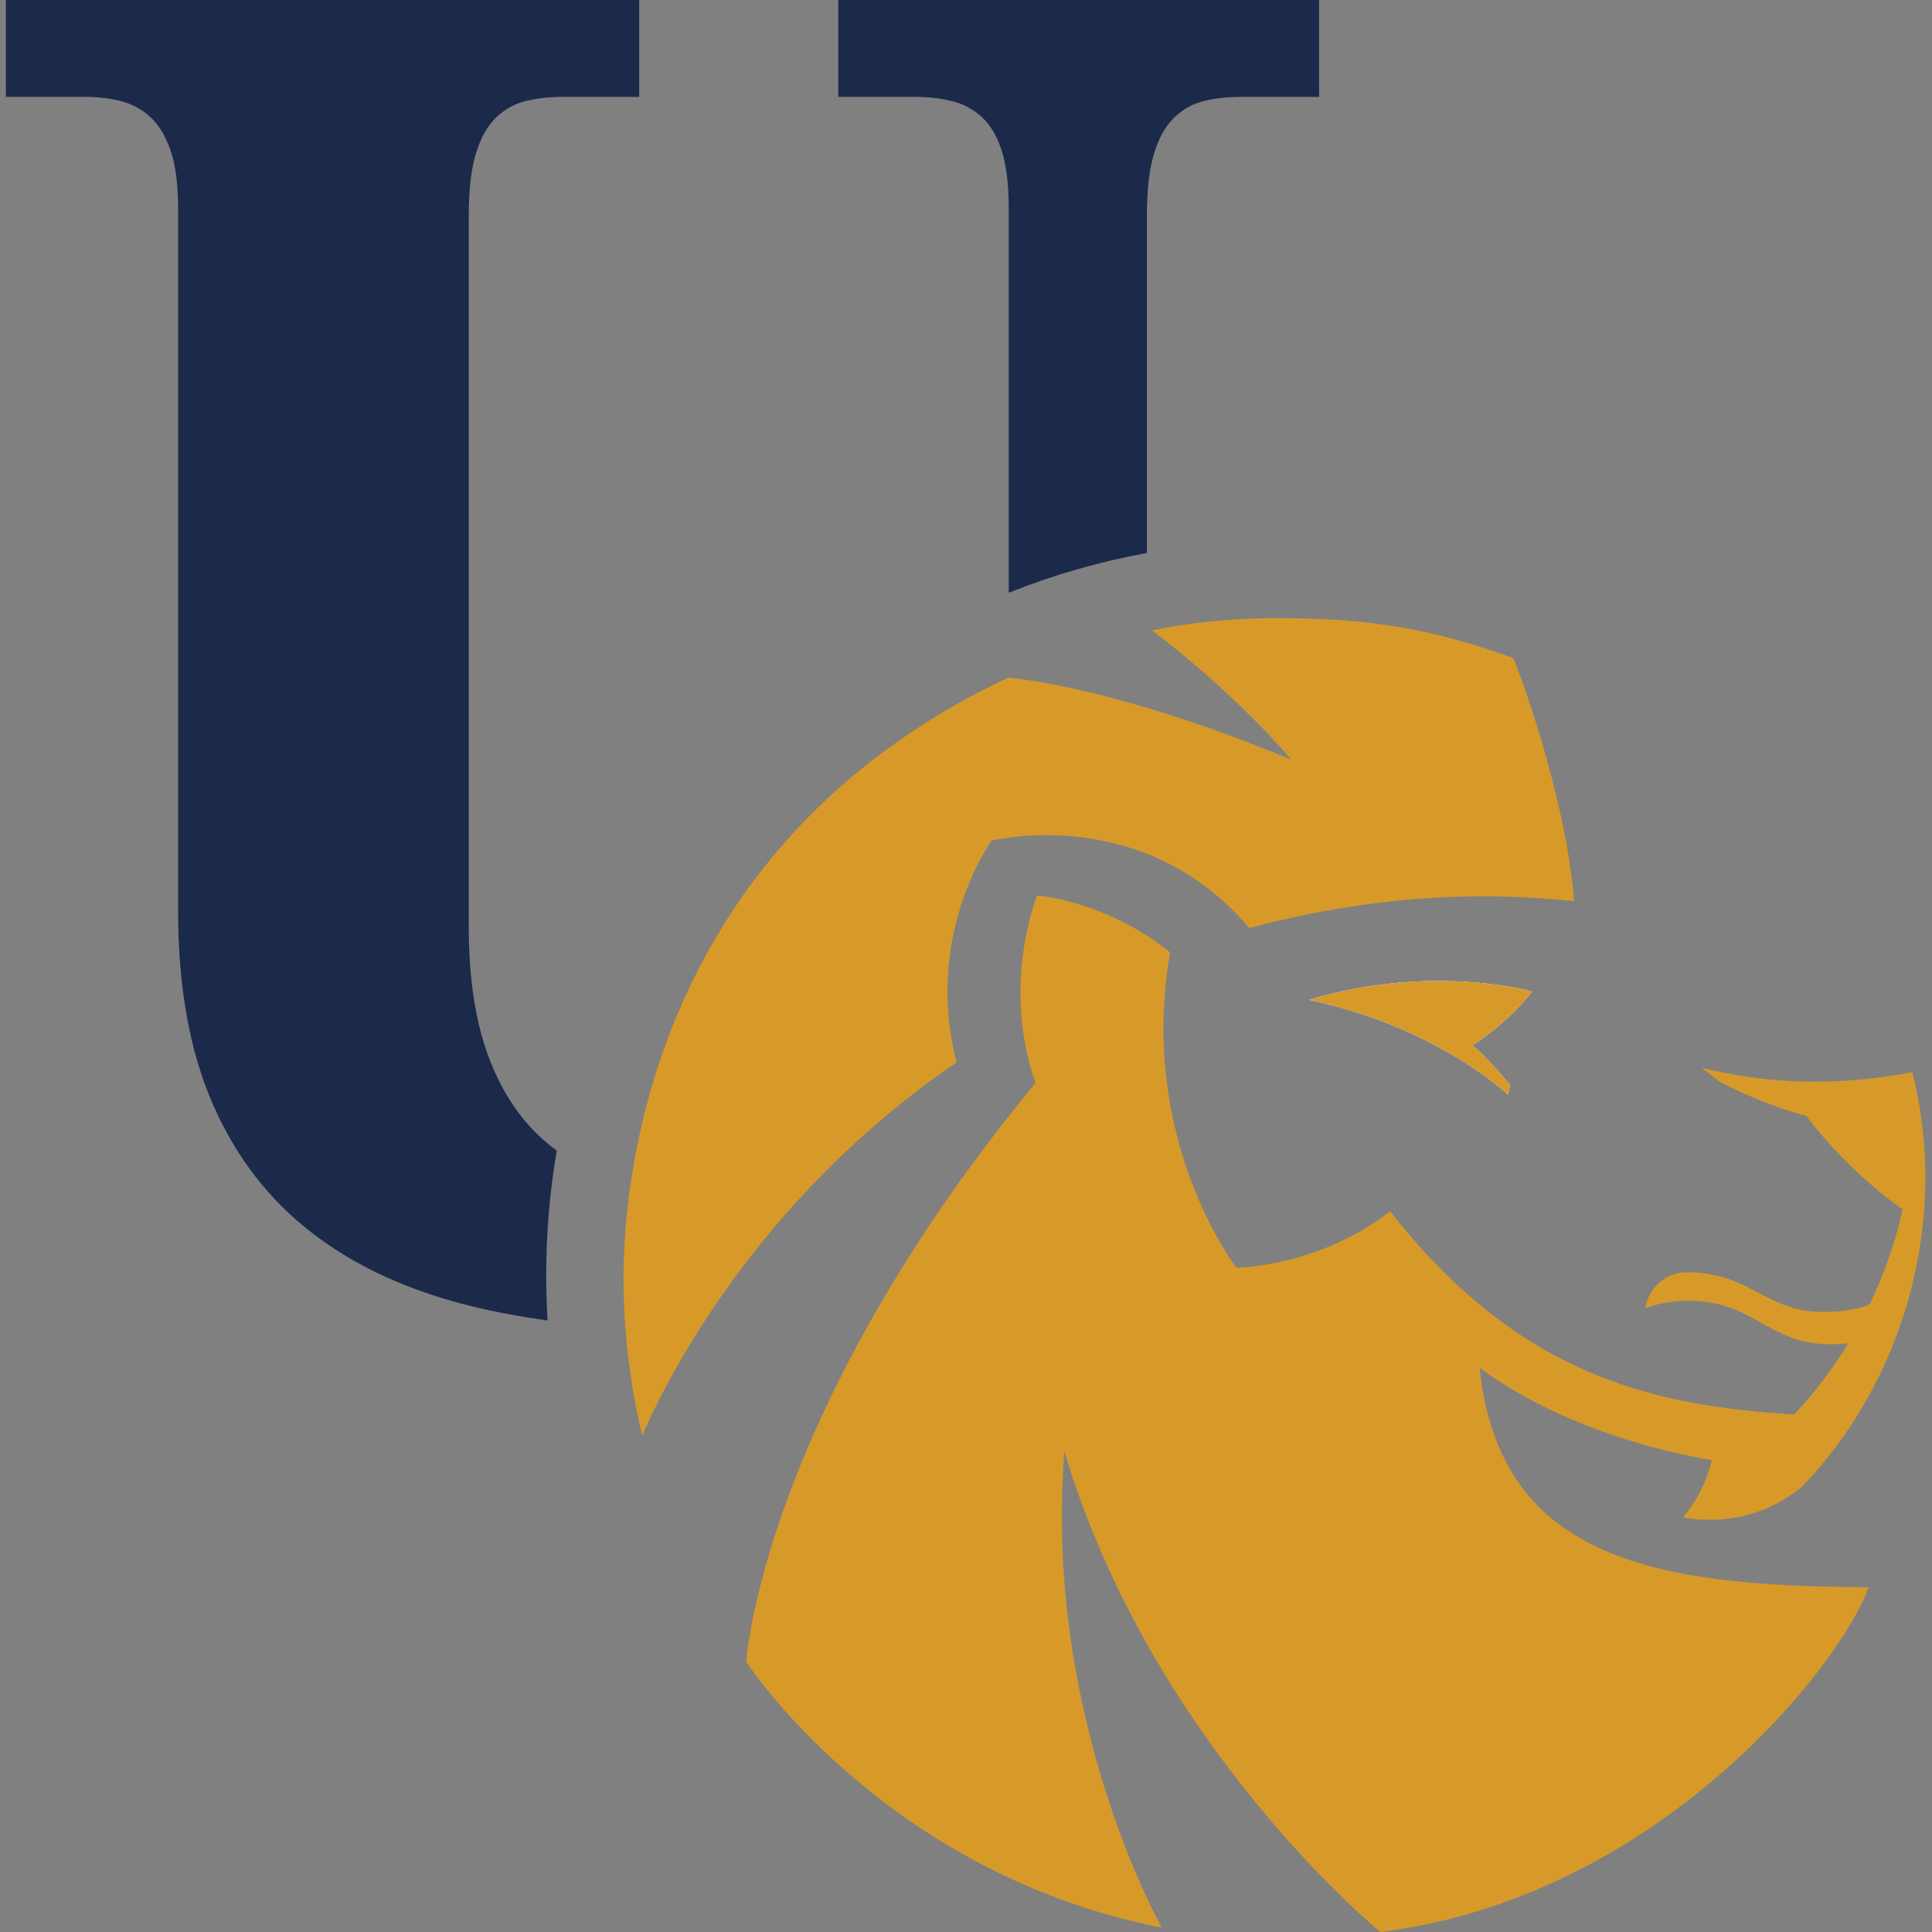 <svg width="220" height="220" viewBox="0 0 220 220" fill="none" xmlns="http://www.w3.org/2000/svg">
<rect x="0" y="0" width="220" height="220" fill="#808080" stroke="none"/>
<g clip-path="url(#clip0_2038_538)">
<path d="M0.67 0V11.033H9.657C11.09 11.033 12.435 11.184 13.695 11.494C14.952 11.8 16.075 12.395 17.064 13.279C18.05 14.166 18.835 15.444 19.413 17.109C19.993 18.781 20.282 21.01 20.282 23.801V103.781C20.282 112.36 21.592 119.662 24.214 125.689C26.837 131.716 30.632 136.637 35.603 140.45C40.574 144.262 46.653 147.036 53.838 148.775C56.542 149.427 59.38 149.958 62.358 150.367C62.252 148.656 62.199 146.931 62.199 145.192C62.199 140.362 62.608 135.63 63.396 131.026C62.865 130.635 62.351 130.216 61.854 129.776C59.13 127.361 57.038 124.157 55.574 120.176C54.109 116.191 53.377 111.273 53.377 105.415V24.618C53.377 21.622 53.648 19.239 54.194 17.468C54.74 15.697 55.504 14.335 56.493 13.381C57.478 12.431 58.619 11.8 59.915 11.494C61.207 11.184 62.569 11.033 63.998 11.033H72.785V0H0.67ZM95.46 0V11.033H104.243C105.676 11.033 107.035 11.184 108.331 11.494C109.623 11.8 110.763 12.395 111.752 13.279C112.738 14.166 113.506 15.444 114.051 17.109C114.593 18.781 114.868 21.01 114.868 23.801V67.496C119.888 65.493 125.151 63.962 130.597 62.966V24.618C130.597 21.622 130.868 19.239 131.414 17.468C131.96 15.697 132.727 14.335 133.713 13.381C134.698 12.431 135.842 11.8 137.134 11.494C138.426 11.184 139.792 11.033 141.222 11.033H150.209V0H95.46Z" fill="#1B2A4A"/>
<path d="M167.663 119.042C169.153 120.179 171.951 123.541 171.951 123.541L171.733 124.661C171.733 124.661 163.671 116.934 149.055 113.853C163.066 109.657 174.458 112.906 174.458 112.906C174.458 112.906 171.93 116.3 167.663 119.042Z" fill="#FCFEFF"/>
<path d="M179.235 102.623C170.575 101.687 157.87 101.497 142.253 105.682C138.627 101.387 134.54 98.775 130.597 97.219C124.053 94.639 117.899 94.97 114.868 95.382C113.622 95.551 112.904 95.734 112.904 95.734C112.904 95.734 105.124 106.457 108.94 120.968C101.973 125.703 96.178 130.941 91.422 136.077C86.367 141.538 82.487 146.878 79.632 151.373C75.109 158.488 73.151 163.484 73.151 163.484C73.151 163.484 71.764 158.411 71.215 151.194C71.085 149.423 71.001 147.526 71.001 145.544C71.001 143.125 71.145 139.464 71.778 135.018C74.084 118.827 82.878 92.206 114.801 77.164C114.801 77.164 114.822 77.164 114.868 77.171C115.519 77.223 121.061 77.755 130.597 80.596C135.195 81.965 140.722 83.874 147.08 86.524C139.585 77.921 131.196 71.805 131.196 71.805C131.196 71.805 137.015 70.383 145.408 70.383C156.528 70.383 163.534 71.767 172.317 74.939C173.356 77.34 178.429 91.474 179.235 102.623Z" fill="#D79A29"/>
<path d="M212.774 180.73C209.686 189.57 188.817 216.057 157.187 220C157.187 220 131.196 198.8 121.208 165.272C118.765 195.589 132.29 219.496 132.29 219.496C100.529 213.265 84.969 189.225 84.969 189.225C84.969 189.225 86.011 173.052 100.051 148.807C104.543 141.048 110.365 132.469 117.913 123.326C113.974 112.019 118.1 101.975 118.1 101.975C118.1 101.975 124.172 102.422 130.594 106.541C131.477 107.104 132.368 107.741 133.251 108.456C129.492 129.779 140.796 144.357 140.796 144.357C140.796 144.357 150.068 144.311 158.306 137.929C173.567 157.555 189.8 160.097 204.286 161.083C206.141 159.136 208.366 156.39 210.478 152.957C210.478 152.957 209.922 153.07 208.356 153.07C201.357 153.07 199.752 148.113 192.218 148.113C189.493 148.113 187.342 148.951 187.342 148.951C187.374 148.789 187.413 148.624 187.455 148.462C187.994 146.381 189.859 144.892 192.007 144.882C192.024 144.882 192.042 144.882 192.06 144.882C199.417 144.882 200.973 149.395 207.627 149.395C211.091 149.395 212.89 148.557 212.89 148.557C214.115 146.047 215.882 141.548 216.643 137.714C209.82 132.852 205.698 127.068 205.698 127.068C202.026 126.114 198.213 124.46 195.76 123.147C195.439 122.886 194.411 122.08 193.767 121.615C199.752 122.971 207.042 124.09 217.766 122.094C222.349 140.566 215.689 158.516 205.166 169.306C198.917 174.544 191.641 172.774 191.641 172.774C191.641 172.774 193.901 170.426 194.939 166.268C194.939 166.268 179.721 164.11 168.487 155.742C170.701 177.072 187.48 180.698 212.774 180.73Z" fill="#D79A29"/>
<path d="M167.663 119.042C169.153 120.179 171.951 123.541 171.951 123.541L171.733 124.661C171.733 124.661 163.671 116.934 149.055 113.853C163.066 109.657 174.458 112.906 174.458 112.906C174.458 112.906 171.93 116.3 167.663 119.042Z" fill="#D79A29"/>
</g>
<defs>
<clipPath id="clip0_2038_538">
<rect width="218.567" height="220" fill="white" transform="translate(0.67)"/>
</clipPath>
</defs>
</svg>
